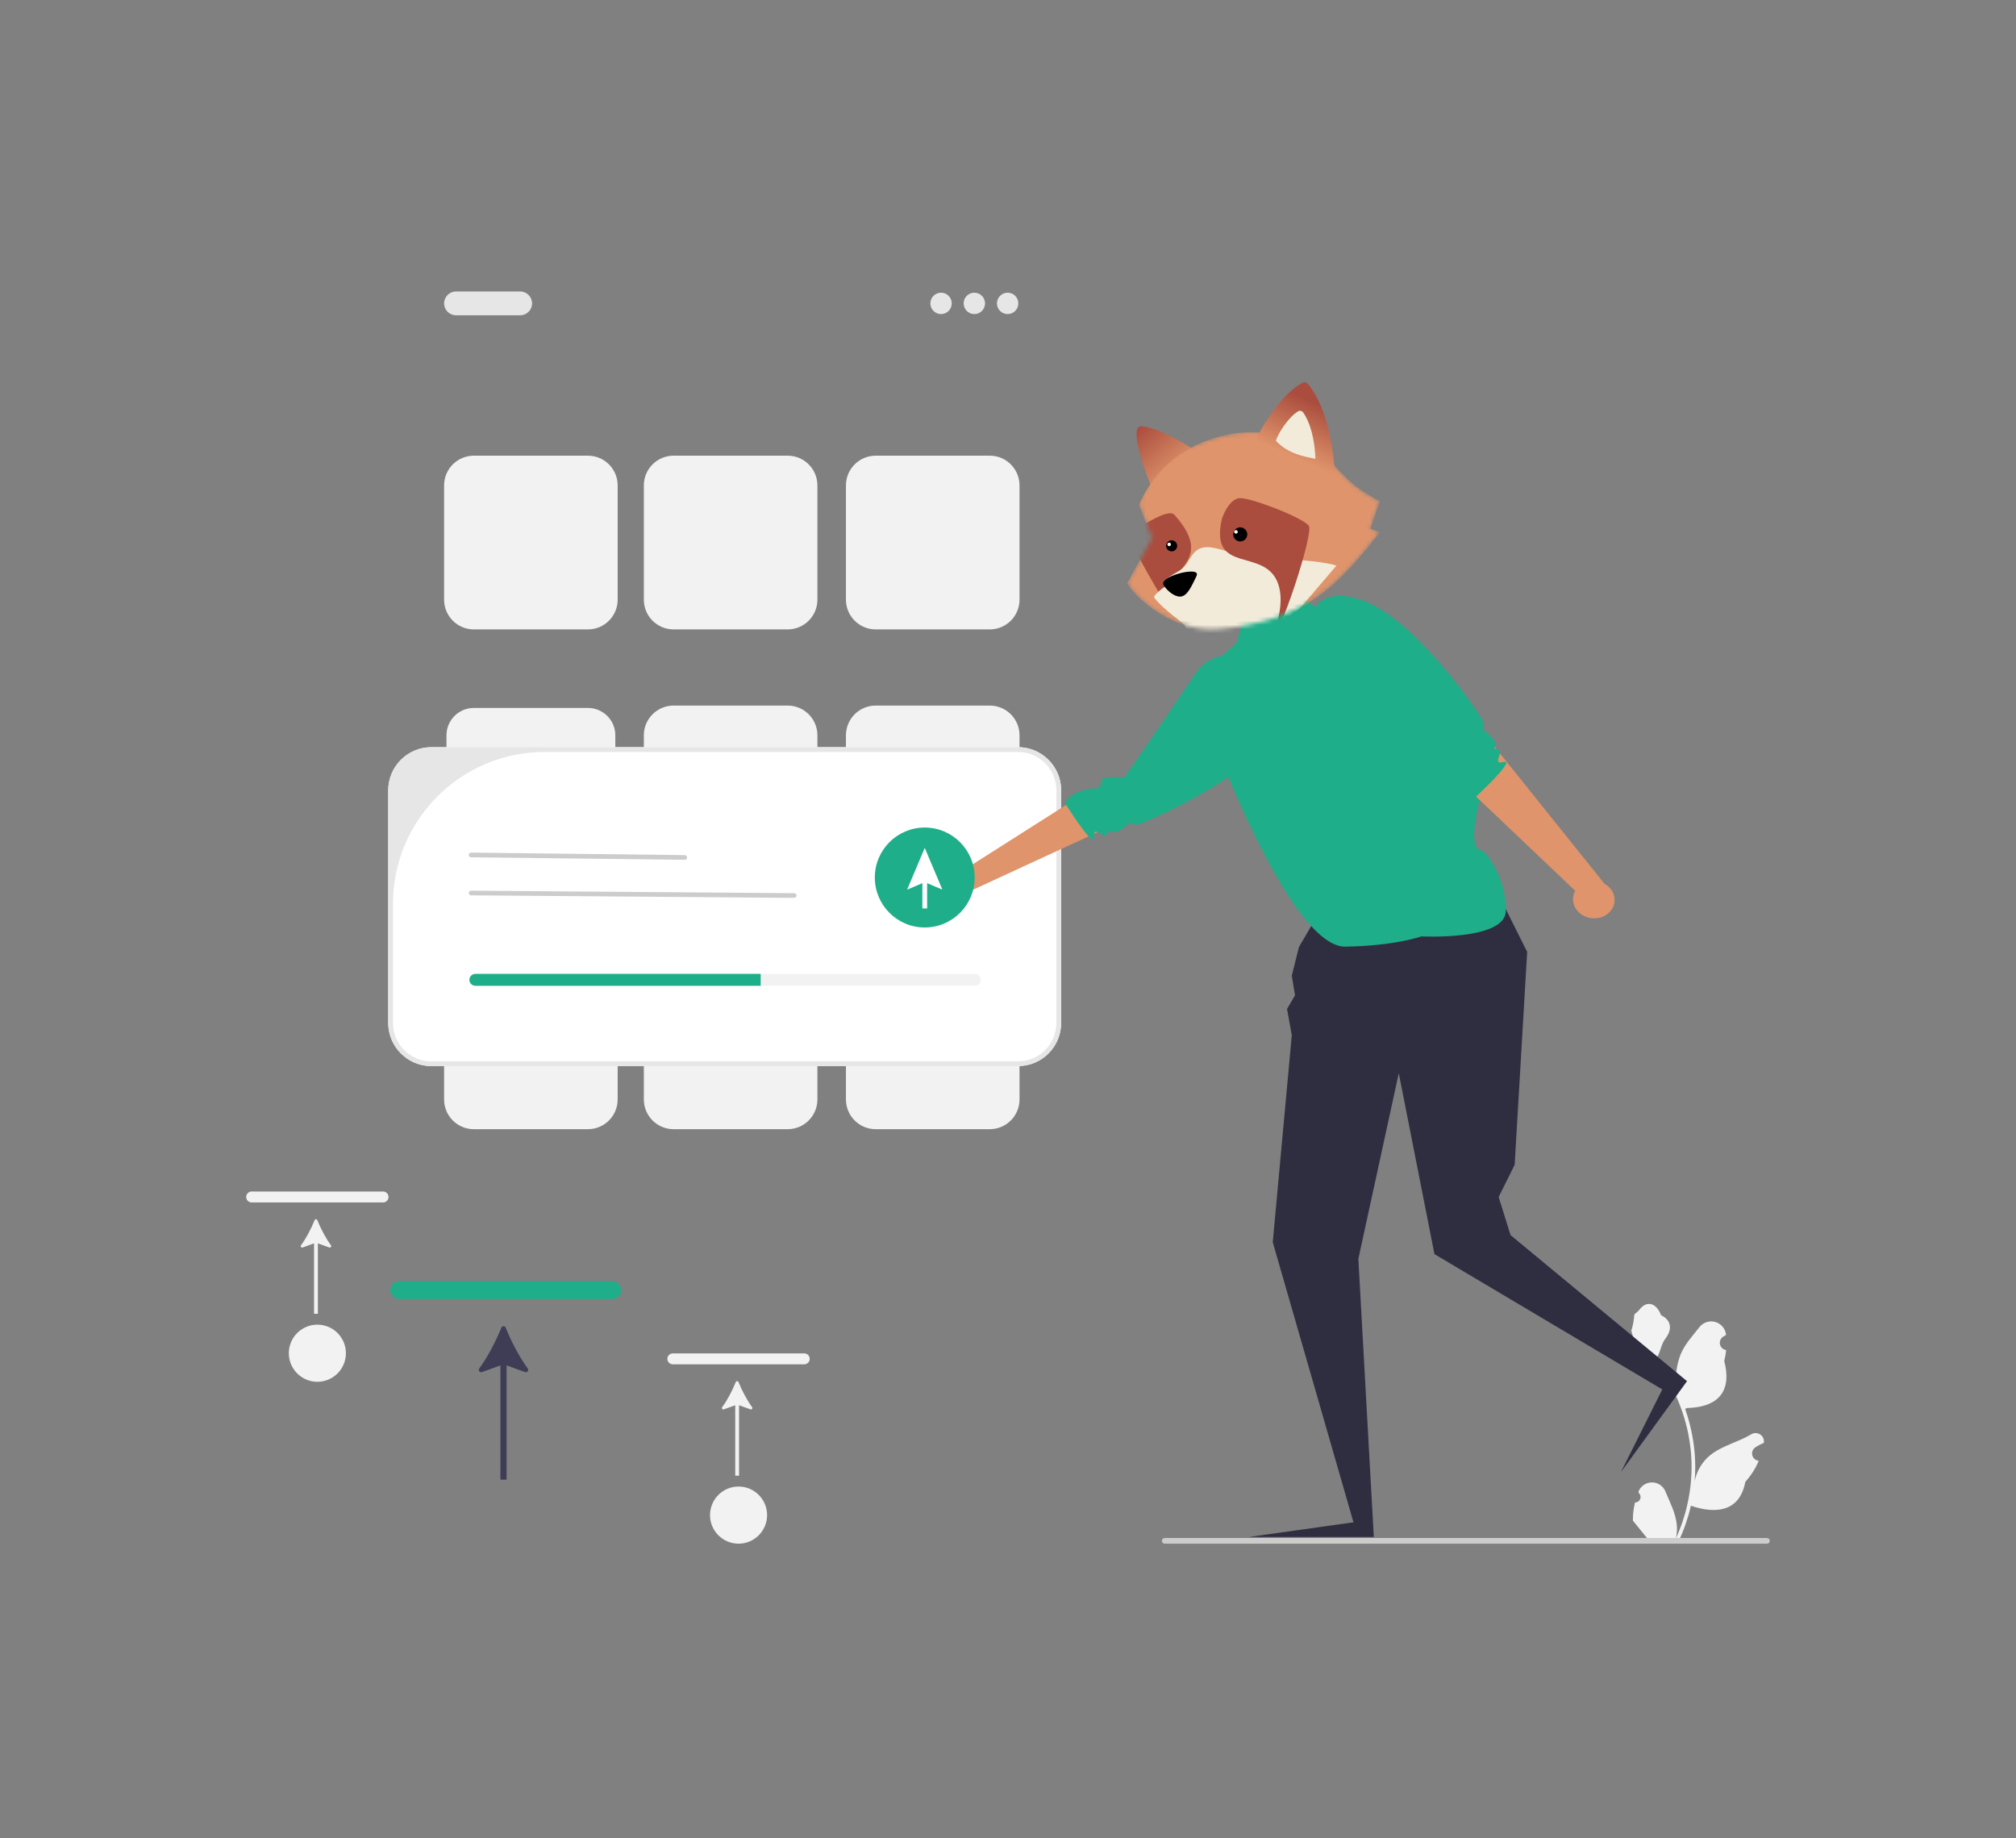 <svg width="476" height="434" viewBox="0 0 476 434" fill="none" xmlns="http://www.w3.org/2000/svg">
<rect x="0" y="0" width="476" height="434" fill="#808080" stroke="none"/>
<g clip-path="url(#clip0_22530_18352)">
<path d="M386.026 354.7C386.727 354.732 387.323 354.187 387.355 353.485C387.373 353.111 387.221 352.746 386.949 352.492L386.861 352.146C386.87 352.118 386.884 352.09 386.898 352.062C387.637 350.321 389.644 349.508 391.384 350.242C392.211 350.594 392.866 351.254 393.212 352.085C394.246 354.575 395.557 357.065 395.88 359.698C396.023 360.862 395.963 362.04 395.705 363.181C398.128 357.887 399.388 352.136 399.397 346.312C399.397 344.852 399.319 343.392 399.152 341.937C399.019 340.746 398.834 339.563 398.594 338.39C397.292 332.025 394.505 326.057 390.452 320.981C388.49 319.909 386.907 318.265 385.91 316.265C385.55 315.544 385.292 314.777 385.153 313.987C385.375 314.015 385.989 310.643 385.823 310.44C386.132 309.973 386.681 309.738 387.018 309.28C388.693 307.008 391.001 307.405 392.201 310.491C394.772 311.789 394.8 313.946 393.221 316.02C392.215 317.336 392.081 319.124 391.2 320.533C391.292 320.648 391.384 320.763 391.477 320.879C393.134 323.013 394.578 325.299 395.788 327.715C395.492 325.008 395.843 322.274 396.812 319.733C397.795 317.364 399.633 315.368 401.253 313.322C402.448 311.784 404.664 311.511 406.201 312.708C406.939 313.281 407.414 314.126 407.53 315.054C407.53 315.087 407.534 315.114 407.539 315.147C407.299 315.281 407.064 315.428 406.833 315.581C406.039 316.112 405.827 317.184 406.357 317.978C406.625 318.38 407.054 318.653 407.53 318.726H407.567C407.479 319.599 407.331 320.459 407.114 321.304C409.191 329.346 404.705 332.279 398.299 332.408C398.156 332.482 398.022 332.551 397.879 332.621C399.097 336.071 399.859 339.665 400.149 343.309C400.316 345.462 400.306 347.623 400.122 349.771L400.131 349.697C400.597 347.305 401.871 345.148 403.74 343.591C406.519 341.309 410.438 340.468 413.433 338.635C414.356 338.043 415.584 338.311 416.175 339.231C416.429 339.628 416.535 340.099 416.47 340.565L416.456 340.644C416.009 340.824 415.575 341.037 415.155 341.272C414.915 341.406 414.679 341.554 414.449 341.706C413.655 342.238 413.442 343.309 413.973 344.104C414.241 344.506 414.67 344.778 415.146 344.852H415.183C415.21 344.861 415.229 344.866 415.256 344.87C414.495 346.695 413.424 348.372 412.09 349.831C410.789 356.852 405.208 357.517 399.24 355.476C398.585 358.326 397.634 361.097 396.406 363.749H386.289C386.252 363.638 386.22 363.522 386.187 363.407C387.124 363.467 388.066 363.407 388.989 363.241C388.237 362.317 387.489 361.388 386.736 360.469C386.718 360.451 386.704 360.432 386.69 360.414C386.312 359.943 385.924 359.476 385.546 359C385.527 357.554 385.693 356.109 386.04 354.709L386.026 354.7Z" fill="#F2F2F2"/>
<path d="M122.823 74.432H107.666C106.115 74.432 104.859 73.176 104.859 71.624C104.859 70.072 106.115 68.815 107.666 68.815H122.823C124.374 68.815 125.63 70.072 125.63 71.624C125.63 73.176 124.374 74.432 122.823 74.432Z" fill="#E6E6E6"/>
<path d="M222.194 74.151C223.588 74.151 224.718 73.02 224.718 71.624C224.718 70.229 223.588 69.098 222.194 69.098C220.799 69.098 219.669 70.229 219.669 71.624C219.669 73.02 220.799 74.151 222.194 74.151Z" fill="#E6E6E6"/>
<path d="M230.053 74.151C231.447 74.151 232.578 73.02 232.578 71.624C232.578 70.229 231.447 69.098 230.053 69.098C228.659 69.098 227.528 70.229 227.528 71.624C227.528 73.02 228.659 74.151 230.053 74.151Z" fill="#E6E6E6"/>
<path d="M237.913 74.151C239.308 74.151 240.438 73.02 240.438 71.624C240.438 70.229 239.308 69.098 237.913 69.098C236.519 69.098 235.389 70.229 235.389 71.624C235.389 73.02 236.519 74.151 237.913 74.151Z" fill="#E6E6E6"/>
<path d="M138.822 148.592H111.871C107.999 148.592 104.855 145.446 104.855 141.571V114.6C104.855 110.725 107.999 107.579 111.871 107.579H138.822C142.694 107.579 145.838 110.725 145.838 114.6V141.571C145.838 145.446 142.694 148.592 138.822 148.592Z" fill="#F2F2F2"/>
<path d="M233.705 148.592H206.754C202.882 148.592 199.738 145.446 199.738 141.571V114.6C199.738 110.725 202.882 107.579 206.754 107.579H233.705C237.577 107.579 240.72 110.725 240.72 114.6V141.571C240.72 145.446 237.577 148.592 233.705 148.592Z" fill="#F2F2F2"/>
<path d="M185.984 148.592H159.033C155.161 148.592 152.018 145.446 152.018 141.571V114.6C152.018 110.725 155.161 107.579 159.033 107.579H185.984C189.856 107.579 193 110.725 193 114.6V141.571C193 145.446 189.856 148.592 185.984 148.592Z" fill="#F2F2F2"/>
<path d="M111.875 167.133C108.312 167.133 105.423 170.029 105.418 173.595V200.566C105.418 204.132 108.312 207.023 111.875 207.028H138.826C142.389 207.028 145.279 204.132 145.283 200.566V173.595C145.283 170.029 142.389 167.137 138.826 167.133H111.875Z" fill="#F2F2F2"/>
<path d="M233.705 207.586H206.754C202.882 207.586 199.738 204.44 199.738 200.565V173.594C199.738 169.719 202.882 166.573 206.754 166.573H233.705C237.577 166.573 240.72 169.719 240.72 173.594V200.565C240.72 204.44 237.577 207.586 233.705 207.586Z" fill="#F2F2F2"/>
<path d="M185.984 207.586H159.033C155.161 207.586 152.018 204.44 152.018 200.565V173.594C152.018 169.719 155.161 166.573 159.033 166.573H185.984C189.856 166.573 193 169.719 193 173.594V200.565C193 204.44 189.856 207.586 185.984 207.586Z" fill="#F2F2F2"/>
<path d="M138.822 266.581H111.871C107.999 266.581 104.855 263.436 104.855 259.56V232.589C104.855 228.714 107.999 225.568 111.871 225.568H138.822C142.694 225.568 145.838 228.714 145.838 232.589V259.56C145.838 263.436 142.694 266.581 138.822 266.581Z" fill="#F2F2F2"/>
<path d="M233.705 266.581H206.754C202.882 266.581 199.738 263.436 199.738 259.56V232.589C199.738 228.714 202.882 225.568 206.754 225.568H233.705C237.577 225.568 240.72 228.714 240.72 232.589V259.56C240.72 263.436 237.577 266.581 233.705 266.581Z" fill="#F2F2F2"/>
<path d="M185.984 266.581H159.033C155.161 266.581 152.018 263.436 152.018 259.56V232.589C152.018 228.714 155.161 225.568 159.033 225.568H185.984C189.856 225.568 193 228.714 193 232.589V259.56C193 263.436 189.856 266.581 185.984 266.581Z" fill="#F2F2F2"/>
<path d="M240.365 251.689H101.845C96.223 251.685 91.672 247.126 91.663 241.5V186.588C91.668 180.962 96.223 176.408 101.845 176.398H240.369C245.991 176.403 250.542 180.962 250.551 186.588V241.5C250.547 247.126 245.991 251.68 240.369 251.689H240.365Z" fill="white"/>
<path d="M240.365 251.689H101.845C96.223 251.685 91.672 247.126 91.663 241.5V186.588C91.668 180.962 96.223 176.408 101.845 176.398H240.369C245.991 176.403 250.542 180.962 250.551 186.588V241.5C250.547 247.126 245.991 251.68 240.369 251.689H240.365ZM128.616 177.525C108.829 177.525 92.785 193.577 92.785 213.383V241.504C92.785 246.511 96.842 250.567 101.841 250.567H240.365C245.368 250.567 249.421 246.507 249.421 241.504V186.593C249.421 181.586 245.363 177.53 240.365 177.53H128.616V177.525Z" fill="#E6E6E6"/>
<path d="M348.232 200.002L318.433 203.462L306.687 223.601L305.007 230.34L305.768 234.978L303.88 238.206L305.007 244.387L300.511 293.266L319.569 359.392L294.903 362.854H324.374L320.723 297.201L330.268 253.375L338.691 296.079L392.483 328.019L382.747 347.492L398.325 326.072L356.655 291.584L353.849 282.591L357.629 274.993L360.583 224.723L348.232 200.002Z" fill="#2F2E41"/>
<path d="M335.604 221.07C335.604 221.07 355.257 222.081 355.534 215.171C355.811 208.261 351.389 200.94 349.359 200.561C347.328 200.182 348.066 194.099 349.132 189.886C350.199 185.674 349.368 183.72 348.098 183.572C346.829 183.424 317.354 143.252 317.354 143.252L310.897 143.534L304.439 138.758L294.336 142.689L292.088 151.677L285.912 157.294L289.448 181.992C289.448 181.992 293.366 191.96 298.748 202.127C300.424 205.291 302.242 208.469 304.125 211.379C308.566 218.224 313.384 223.541 317.617 223.481C329.424 223.315 335.599 221.065 335.599 221.065L335.604 221.07Z" fill="#1FAE8A"/>
<path d="M268.829 100.85C270.441 99.675 279.197 104.103 282.474 106.6C280.474 112.087 276.225 121.809 274.15 119.086C271.561 115.686 266.814 102.319 268.829 100.85Z" fill="url(#paint0_linear_22530_18352)"/>
<mask id="mask0_22530_18352" style="mask-type:alpha" maskUnits="userSpaceOnUse" x="266" y="102" width="60" height="47">
<path d="M268.931 119.128C271.663 108.126 283.42 104.161 288.566 102.916C292.484 101.67 305.045 100.576 313.036 107.938C318.081 112.585 317.905 114.066 325.796 118.323L323.568 124.779C323.843 124.894 324.678 125.234 325.822 125.68C316.73 137.008 308.758 146.793 287.644 148.468C277.425 149.278 268.693 141.893 266.097 137.704L272.031 126.994C272.031 126.994 271.203 125.179 268.931 119.128Z" fill="#DF946B"/>
</mask>
<g mask="url(#mask0_22530_18352)">
<path d="M268.931 119.128C274.129 107.592 283.42 104.161 288.566 102.916C292.484 101.67 305.045 100.576 313.036 107.938C318.081 112.585 317.905 114.066 325.796 118.323L323.568 124.779C323.843 124.894 324.678 125.234 325.822 125.68C316.73 137.008 308.965 146.936 287.851 148.611C277.633 149.422 268.693 141.893 266.097 137.704L272.031 126.994C272.031 126.994 271.203 125.179 268.931 119.128Z" fill="#DF946B"/>
<path d="M269.889 123.977C271.757 122.782 276.15 120.268 277.272 121.517C288.336 133.825 272.324 134.893 275.933 143.004L275.16 142.602C272.092 137.337 269.466 132.661 269.205 132.087C268.29 130.078 265.506 126.78 269.889 123.977Z" fill="#AA4D3E"/>
<path d="M315.556 133.53L306.897 143.652C302.608 146.581 296.71 152.139 289.306 153.723C281.903 155.307 277.32 143.449 274.82 137.947C275.627 137.553 274.949 137.209 275.646 136.525C276.081 136.099 277.591 135.26 278.42 134.762C281.145 133.127 280.948 129.844 284.2 129.245C287.817 128.579 294.948 132.96 300.28 132.352C306.144 131.682 313.996 132.944 315.556 133.53Z" fill="#F3EBDA"/>
<path d="M272.462 140.907C273.594 139.175 276.038 137.932 276.038 137.932L285.113 151.474C285.113 151.474 273.649 143.41 272.462 140.907Z" fill="#F3EBDA"/>
<path d="M282.484 136.049C283.273 134.488 280.314 134.899 278.736 135.299C275.673 136.076 274.343 137.264 274.685 138.027C275.027 138.791 276.889 140.87 278.661 140.845C280.433 140.821 281.496 138 282.484 136.049Z" fill="black"/>
<path d="M292.805 117.599C290.587 117.647 289.003 120.922 288.488 122.553C285.46 135.97 298.892 128.917 301.847 138.029C304.802 147.142 293.988 161.012 298.453 154.949C302.917 148.885 310.051 125.999 309.056 124.195C308.062 122.39 295.576 117.539 292.805 117.599Z" fill="#AA4D3E"/>
<circle cx="1.662" cy="1.662" r="1.662" transform="matrix(-0.969 0.246 0.246 0.969 294.036 124.146)" fill="black"/>
<circle cx="1.306" cy="1.306" r="1.306" transform="matrix(-0.969 0.246 0.246 0.969 277.578 127.278)" fill="black"/>
<circle cx="291.823" cy="125.566" r="0.416" transform="rotate(165.763 291.823 125.566)" fill="white"/>
<circle cx="276.056" cy="128.522" r="0.416" transform="rotate(165.763 276.056 128.522)" fill="white"/>
</g>
<path d="M307.62 90.337C302.875 92.658 297.428 101.086 296.005 105.197C299.894 109.176 308.184 111.67 315.221 112.962C314.855 102.841 312.333 94.931 308.82 90.617C308.528 90.258 308.037 90.133 307.62 90.337Z" fill="url(#paint1_linear_22530_18352)"/>
<path d="M306.497 97.108C304.283 98.45 301.891 102.091 301.237 104.052C304.149 107.14 307.815 107.759 310.586 108.315C310.407 103.461 309.277 99.614 307.688 97.378C307.414 96.992 306.902 96.862 306.497 97.108Z" fill="url(#paint2_linear_22530_18352)"/>
<path d="M262.714 194.824L259.174 196.459L258.357 196.838L257.046 197.448L229.731 210.067C228.475 211.43 226.458 211.776 224.824 210.908C222.927 209.877 222.226 207.508 223.25 205.609C223.269 205.577 223.287 205.549 223.306 205.517C224.395 203.586 226.823 202.87 228.785 203.905C228.974 204.011 229.154 204.131 229.325 204.27L230.035 203.817L232.26 202.404L233.94 201.337L237.282 199.207L238.579 198.385L242.779 195.715L246.832 193.143L251.743 190.02L255.518 187.618L256.695 188.791L262.719 194.815L262.714 194.824Z" fill="#DF946B"/>
<path d="M269.78 194.251C269.3 194.459 268.797 194.611 268.28 194.708C266.646 194.731 268.091 193.29 265.063 195.614C262.603 197.494 261.832 195.443 261.666 196.445C261.389 198.103 260.073 196.828 259.169 196.459C258.767 196.293 258.458 196.311 258.352 196.838C258.306 197.083 258.296 197.332 258.319 197.577C258.37 198.533 257.835 198.283 257.041 197.447C255.725 196.062 253.704 193.069 252.518 191.235C252.176 190.717 251.904 190.292 251.733 190.025C251.608 189.826 251.539 189.71 251.539 189.71C251.673 189.119 252.014 188.593 252.504 188.232C253.51 187.415 254.687 186.833 255.947 186.523C256.819 186.306 257.715 186.177 258.61 186.135C258.947 186.121 259.275 186.015 259.556 185.821H259.561C259.861 185.535 260.018 185.128 259.995 184.717C260.046 183.692 261.315 183.489 262.621 183.484C263.849 183.484 265.118 183.659 265.437 183.47C265.889 183.202 275.937 168.393 282.344 158.906C285.27 154.569 291.118 153.358 295.526 156.167L300.012 159.026C301.692 159.696 303.049 160.994 303.788 162.647C304.337 164.065 304.439 165.617 304.079 167.095C303.576 169.174 302.699 171.146 301.485 172.911C295.281 182.542 275.526 192.085 269.775 194.242L269.78 194.251Z" fill="#1FAE8A"/>
<path d="M352.766 176.132L355.562 179.622L356.21 180.431L357.256 181.723L378.856 208.662C380.794 209.735 381.68 211.847 381.01 213.8C380.208 216.064 377.509 217.321 374.975 216.609C374.929 216.599 374.895 216.578 374.85 216.568C372.264 215.79 370.838 213.312 371.627 210.977C371.713 210.748 371.815 210.529 371.94 210.321L371.23 209.649L369.008 207.533L367.331 205.935L363.984 202.76L362.688 201.529L358.489 197.535L354.437 193.684L349.527 189.019L345.748 185.432L346.896 183.916L352.772 176.142L352.766 176.132Z" fill="#DF946B"/>
<path d="M349.561 169.257C349.857 169.692 350.101 170.154 350.295 170.643C350.627 172.241 348.938 171.096 351.791 173.632C354.103 175.692 352.234 176.842 353.249 176.814C354.929 176.773 353.928 178.311 353.734 179.262C353.646 179.687 353.72 179.992 354.26 179.997C354.509 179.997 354.754 179.96 354.989 179.886C355.917 179.655 355.774 180.228 355.105 181.17C353.992 182.727 351.435 185.276 349.861 186.787C349.418 187.221 349.049 187.567 348.823 187.785C348.652 187.946 348.555 188.034 348.555 188.034C347.946 188.016 347.369 187.775 346.921 187.364C345.929 186.528 345.135 185.484 344.595 184.302C344.216 183.484 343.921 182.634 343.713 181.757C343.639 181.429 343.469 181.124 343.229 180.888C342.892 180.643 342.467 180.56 342.065 180.667C341.05 180.81 340.611 179.6 340.362 178.32C340.136 177.11 340.062 175.83 339.818 175.558C339.301 174.976 324.411 166.121 324.411 166.121L309.304 146.19C309.641 144.411 310.661 142.832 312.142 141.797C313.43 140.989 314.935 140.596 316.453 140.67C318.59 140.772 320.686 141.261 322.647 142.12C333.268 146.398 346.363 164.01 349.566 169.257H349.561Z" fill="#1FAE8A"/>
<path d="M161.686 202.981L111.219 202.39C110.915 202.39 110.67 202.141 110.67 201.836C110.67 201.531 110.919 201.286 111.224 201.286L161.691 201.877C161.996 201.877 162.24 202.127 162.24 202.432C162.24 202.737 161.991 202.981 161.686 202.981Z" fill="#CCCCCC"/>
<path d="M187.516 211.97L111.224 211.378C110.919 211.378 110.675 211.129 110.675 210.824C110.675 210.519 110.924 210.274 111.229 210.274L187.52 210.866C187.825 210.866 188.07 211.115 188.07 211.42C188.07 211.725 187.82 211.97 187.516 211.97Z" fill="#CCCCCC"/>
<path d="M218.343 218.963C224.854 218.963 230.131 213.682 230.131 207.166C230.131 200.651 224.854 195.369 218.343 195.369C211.832 195.369 206.555 200.651 206.555 207.166C206.555 213.682 211.832 218.963 218.343 218.963Z" fill="#1FAE8A"/>
<path d="M222.503 210.026L218.344 200.164L214.186 210.026L217.781 208.502V214.469H218.907V208.502L222.503 210.026Z" fill="white"/>
<path d="M230.132 229.92H112.235C111.46 229.92 110.832 230.548 110.832 231.324C110.832 232.1 111.46 232.728 112.235 232.728H230.137C230.912 232.728 231.54 232.1 231.54 231.324C231.54 230.548 230.912 229.92 230.137 229.92H230.132Z" fill="#F2F2F2"/>
<path d="M179.605 229.92V232.728H112.235C111.46 232.728 110.832 232.1 110.832 231.324C110.832 230.548 111.46 229.92 112.235 229.92H179.605Z" fill="#1FAE8A"/>
<path d="M274.336 363.766C274.336 364.136 274.631 364.436 275.001 364.436H417.208C417.577 364.436 417.877 364.136 417.877 363.766C417.877 363.397 417.577 363.097 417.208 363.097H275.005C274.636 363.097 274.336 363.392 274.336 363.762V363.766Z" fill="#CCCCCC"/>
<path d="M144.569 306.679H94.259C93.1 306.679 92.154 305.737 92.154 304.582C92.154 303.428 93.1 302.485 94.259 302.485H144.569C145.728 302.485 146.674 303.428 146.674 304.582C146.674 305.737 145.732 306.679 144.569 306.679Z" fill="#1FAE8A"/>
<path d="M119.396 313.446C119.206 312.984 118.56 312.984 118.371 313.446C117.06 316.684 115.191 320.305 113.16 323.077C112.837 323.52 113.285 324.111 113.802 323.927L118.154 322.352V349.327H119.613V322.352L123.97 323.927C124.487 324.116 124.934 323.52 124.611 323.077C122.58 320.305 120.711 316.684 119.4 313.446H119.396Z" fill="#3F3D56"/>
<path d="M189.885 322.097H158.868C158.153 322.097 157.571 321.515 157.571 320.804C157.571 320.093 158.153 319.511 158.868 319.511H189.885C190.601 319.511 191.182 320.093 191.182 320.804C191.182 321.515 190.601 322.097 189.885 322.097Z" fill="#F2F2F2"/>
<path d="M174.363 326.268C174.248 325.982 173.846 325.982 173.731 326.268C172.923 328.264 171.769 330.5 170.519 332.204C170.32 332.477 170.592 332.841 170.911 332.726L173.597 331.756V348.385H174.497V331.756L177.184 332.726C177.502 332.841 177.779 332.477 177.576 332.204C176.325 330.495 175.171 328.264 174.363 326.268Z" fill="#F2F2F2"/>
<path d="M174.381 364.436C178.103 364.436 181.12 361.417 181.12 357.692C181.12 353.968 178.103 350.948 174.381 350.948C170.66 350.948 167.643 353.968 167.643 357.692C167.643 361.417 170.66 364.436 174.381 364.436Z" fill="#F2F2F2"/>
<path d="M90.437 283.88H59.42C58.705 283.88 58.123 283.298 58.123 282.586C58.123 281.875 58.705 281.293 59.42 281.293H90.437C91.153 281.293 91.734 281.875 91.734 282.586C91.734 283.298 91.153 283.88 90.437 283.88Z" fill="#F2F2F2"/>
<path d="M74.92 288.051C74.805 287.764 74.403 287.764 74.288 288.051C73.48 290.046 72.326 292.282 71.075 293.986C70.877 294.259 71.149 294.624 71.468 294.508L74.154 293.538V310.167H75.054V293.538L77.74 294.508C78.059 294.624 78.336 294.259 78.132 293.986C76.882 292.277 75.728 290.046 74.92 288.051Z" fill="#F2F2F2"/>
<path d="M74.933 326.218C78.655 326.218 81.672 323.199 81.672 319.474C81.672 315.75 78.655 312.73 74.933 312.73C71.211 312.73 68.194 315.75 68.194 319.474C68.194 323.199 71.211 326.218 74.933 326.218Z" fill="#F2F2F2"/>
</g>
<defs>
<linearGradient id="paint0_linear_22530_18352" x1="268.911" y1="100.933" x2="278.44" y2="112.017" gradientUnits="userSpaceOnUse">
<stop stop-color="#AA4D3E"/>
<stop offset="1" stop-color="#DF946B"/>
</linearGradient>
<linearGradient id="paint1_linear_22530_18352" x1="307.358" y1="93.665" x2="301.808" y2="106.307" gradientUnits="userSpaceOnUse">
<stop stop-color="#AA4D3E"/>
<stop offset="1" stop-color="#DF946B"/>
</linearGradient>
<linearGradient id="paint2_linear_22530_18352" x1="305.789" y1="96.839" x2="306.442" y2="108.546" gradientUnits="userSpaceOnUse">
<stop stop-color="#F3EBDA"/>
<stop offset="1" stop-color="#F3EBDA"/>
</linearGradient>
<clipPath id="clip0_22530_18352">
<rect width="359.756" height="295.621" fill="white" transform="translate(58.122 68.815)"/>
</clipPath>
</defs>
</svg>
